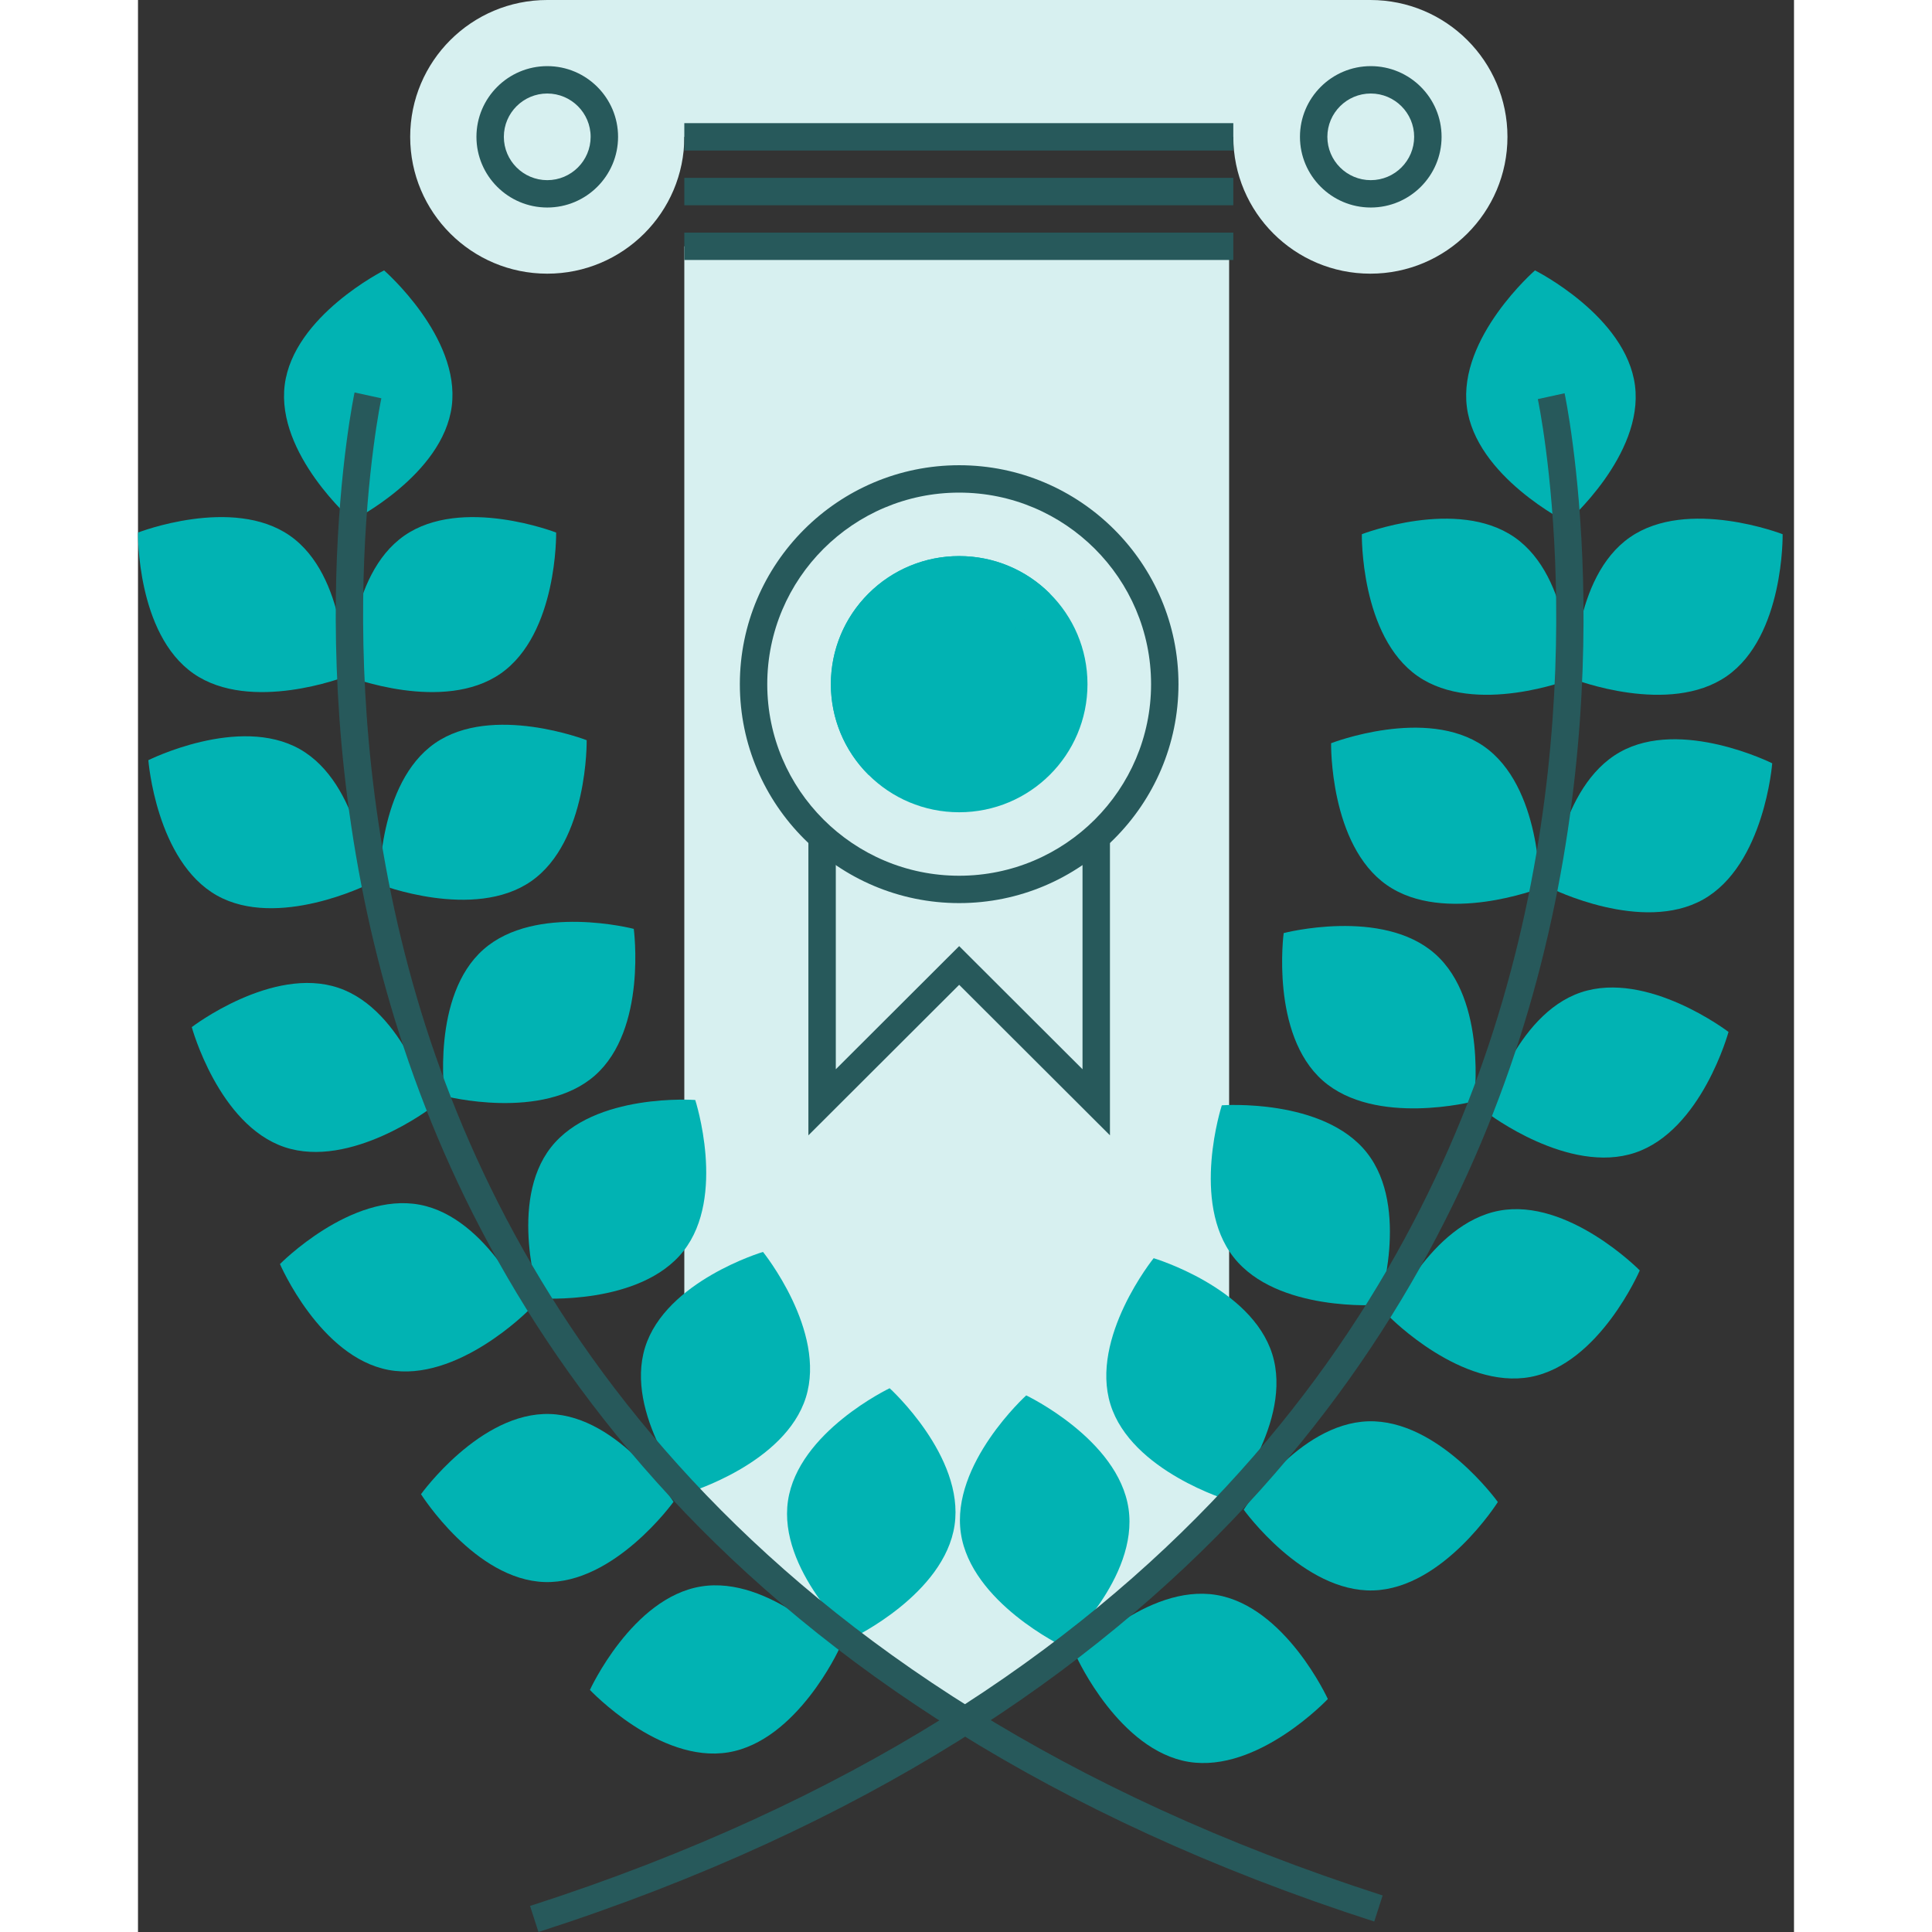 <svg xmlns="http://www.w3.org/2000/svg" xmlns:xlink="http://www.w3.org/1999/xlink" width="300px" height="300px" viewBox="0 0 300 350"><rect x="0" y="0" width="300" height="350" fill="#333333" stroke="none"/><defs><clipPath id="clip1"><path d="M 260 93 L 297.941 93 L 297.941 126 L 260 126 Z M 260 93 "></path></clipPath></defs><g id="surface1"><path style=" stroke:none;fill-rule:nonzero;fill:rgb(84.314%,94.118%,94.118%);fill-opacity:1;" d="M 197.668 271.832 L 150.664 312.34 L 98.969 271.832 L 98.969 44.621 L 197.668 44.621 Z M 197.668 271.832 "></path><path style=" stroke:none;fill-rule:nonzero;fill:rgb(84.314%,94.118%,94.118%);fill-opacity:1;" d="M 151.379 44.621 L 146.41 44.621 L 146.41 312.34 L 151.379 312.34 Z M 151.379 44.621 "></path><path style=" stroke:none;fill-rule:nonzero;fill:rgb(84.314%,94.118%,94.118%);fill-opacity:1;" d="M 126.414 44.621 L 121.449 44.621 L 121.449 290.871 L 126.414 290.871 Z M 126.414 44.621 "></path><path style=" stroke:none;fill-rule:nonzero;fill:rgb(84.314%,94.118%,94.118%);fill-opacity:1;" d="M 176.078 44.621 L 171.109 44.621 L 171.109 290.871 L 176.078 290.871 Z M 176.078 44.621 "></path><path style=" stroke:none;fill-rule:nonzero;fill:rgb(84.314%,94.118%,94.118%);fill-opacity:1;" d="M 114 44.621 L 109.031 44.621 L 109.031 281.664 L 114 281.664 Z M 114 44.621 "></path><path style=" stroke:none;fill-rule:nonzero;fill:rgb(84.314%,94.118%,94.118%);fill-opacity:1;" d="M 138.832 44.621 L 133.867 44.621 L 133.867 302.438 L 138.832 302.438 Z M 138.832 44.621 "></path><path style=" stroke:none;fill-rule:nonzero;fill:rgb(84.314%,94.118%,94.118%);fill-opacity:1;" d="M 163.664 44.621 L 158.695 44.621 L 158.695 304.055 L 163.664 304.055 Z M 163.664 44.621 "></path><path style=" stroke:none;fill-rule:nonzero;fill:rgb(84.314%,94.118%,94.118%);fill-opacity:1;" d="M 188.492 44.621 L 183.527 44.621 L 183.527 281.664 L 188.492 281.664 Z M 188.492 44.621 "></path><path style=" stroke:none;fill-rule:nonzero;fill:rgb(84.314%,94.118%,94.118%);fill-opacity:1;" d="M 223.258 0 L 74.141 0 C 60.426 0 49.309 11.098 49.309 24.789 C 49.309 38.48 60.426 49.578 74.141 49.578 C 87.855 49.578 98.973 38.48 98.973 24.789 L 198.426 24.789 C 198.426 38.48 209.543 49.578 223.258 49.578 C 236.973 49.578 248.09 38.48 248.09 24.789 C 248.09 11.098 236.973 0 223.258 0 Z M 223.258 0 "></path><path style=" stroke:none;fill-rule:nonzero;fill:rgb(15.294%,34.902%,35.686%);fill-opacity:1;" d="M 74.141 37.594 C 67.066 37.594 61.312 31.852 61.312 24.789 C 61.312 17.727 67.066 11.98 74.141 11.98 C 81.215 11.98 86.969 17.727 86.969 24.789 C 86.969 31.852 81.211 37.594 74.141 37.594 Z M 74.141 16.941 C 69.805 16.941 66.277 20.461 66.277 24.789 C 66.277 29.117 69.805 32.637 74.141 32.637 C 78.477 32.637 82 29.117 82 24.789 C 82 20.461 78.473 16.941 74.141 16.941 Z M 74.141 16.941 "></path><path style=" stroke:none;fill-rule:nonzero;fill:rgb(15.294%,34.902%,35.686%);fill-opacity:1;" d="M 223.328 37.594 C 216.254 37.594 210.5 31.852 210.5 24.789 C 210.5 17.727 216.254 11.98 223.328 11.98 C 230.402 11.98 236.156 17.727 236.156 24.789 C 236.156 31.852 230.402 37.594 223.328 37.594 Z M 223.328 16.941 C 218.992 16.941 215.465 20.461 215.465 24.789 C 215.465 29.117 218.992 32.637 223.328 32.637 C 227.664 32.637 231.188 29.117 231.188 24.789 C 231.188 20.461 227.664 16.941 223.328 16.941 Z M 223.328 16.941 "></path><path style=" stroke:none;fill-rule:nonzero;fill:rgb(15.294%,34.902%,35.686%);fill-opacity:1;" d="M 198.426 22.309 L 98.969 22.309 L 98.969 27.27 L 198.426 27.27 Z M 198.426 22.309 "></path><path style=" stroke:none;fill-rule:nonzero;fill:rgb(15.294%,34.902%,35.686%);fill-opacity:1;" d="M 198.426 32.227 L 98.969 32.227 L 98.969 37.184 L 198.426 37.184 Z M 198.426 32.227 "></path><path style=" stroke:none;fill-rule:nonzero;fill:rgb(15.294%,34.902%,35.686%);fill-opacity:1;" d="M 198.426 42.141 L 98.969 42.141 L 98.969 47.098 L 198.426 47.098 Z M 198.426 42.141 "></path><path style=" stroke:none;fill-rule:nonzero;fill:rgb(0.392%,70.196%,70.196%);fill-opacity:1;" d="M 56.844 73.555 C 55.258 86.07 38.84 94.305 38.84 94.305 C 38.84 94.305 24.992 82.25 26.578 69.734 C 28.164 57.215 44.582 48.984 44.582 48.984 C 44.582 48.984 58.43 61.039 56.844 73.555 Z M 56.844 73.555 "></path><path style=" stroke:none;fill-rule:nonzero;fill:rgb(0.392%,70.196%,70.196%);fill-opacity:1;" d="M 65.691 122.027 C 55.32 129.23 38.195 122.582 38.195 122.582 C 38.195 122.582 37.883 104.242 48.258 97.031 C 58.629 89.824 75.75 96.477 75.75 96.477 C 75.75 96.477 76.059 114.812 65.691 122.027 Z M 65.691 122.027 "></path><path style=" stroke:none;fill-rule:nonzero;fill:rgb(0.392%,70.196%,70.196%);fill-opacity:1;" d="M 10.062 122.027 C 20.434 129.23 37.559 122.582 37.559 122.582 C 37.559 122.582 37.867 104.242 27.496 97.031 C 17.121 89.82 0 96.477 0 96.477 C 0 96.477 -0.312 114.812 10.062 122.027 Z M 10.062 122.027 "></path><path style=" stroke:none;fill-rule:nonzero;fill:rgb(0.392%,70.196%,70.196%);fill-opacity:1;" d="M 71.223 159.645 C 60.848 166.852 43.727 160.199 43.727 160.199 C 43.727 160.199 43.414 141.863 53.789 134.648 C 64.16 127.441 81.281 134.094 81.281 134.094 C 81.281 134.094 81.59 152.434 71.223 159.645 Z M 71.223 159.645 "></path><path style=" stroke:none;fill-rule:nonzero;fill:rgb(0.392%,70.196%,70.196%);fill-opacity:1;" d="M 14.281 162.215 C 25.285 168.422 41.711 160.199 41.711 160.199 C 41.711 160.199 40.297 141.91 29.297 135.703 C 18.297 129.492 1.875 137.715 1.875 137.715 C 1.875 137.715 3.281 156.008 14.281 162.215 Z M 14.281 162.215 "></path><path style=" stroke:none;fill-rule:nonzero;fill:rgb(0.392%,70.196%,70.196%);fill-opacity:1;" d="M 26.543 207.809 C 38.516 211.84 53.102 200.688 53.102 200.688 C 53.102 200.688 48.277 182.988 36.305 178.953 C 24.328 174.914 9.742 186.07 9.742 186.07 C 9.742 186.07 14.57 203.77 26.543 207.809 Z M 26.543 207.809 "></path><path style=" stroke:none;fill-rule:nonzero;fill:rgb(0.392%,70.196%,70.196%);fill-opacity:1;" d="M 45.391 248.176 C 57.809 250.5 70.695 237.426 70.695 237.426 C 70.695 237.426 63.441 220.574 51.02 218.242 C 38.602 215.914 25.719 228.996 25.719 228.996 C 25.719 228.996 32.965 245.848 45.391 248.176 Z M 45.391 248.176 "></path><path style=" stroke:none;fill-rule:nonzero;fill:rgb(0.392%,70.196%,70.196%);fill-opacity:1;" d="M 73.676 286.602 C 86.305 286.98 97.012 272.07 97.012 272.07 C 97.012 272.07 87.234 256.547 74.605 256.16 C 61.973 255.777 51.27 270.688 51.27 270.688 C 51.27 270.688 61.039 286.219 73.676 286.602 Z M 73.676 286.602 "></path><path style=" stroke:none;fill-rule:nonzero;fill:rgb(0.392%,70.196%,70.196%);fill-opacity:1;" d="M 106.926 317.457 C 119.395 315.406 127.027 298.719 127.027 298.719 C 127.027 298.719 114.441 285.359 101.973 287.41 C 89.5 289.457 81.871 306.145 81.871 306.145 C 81.871 306.145 94.453 319.512 106.926 317.457 Z M 106.926 317.457 "></path><path style=" stroke:none;fill-rule:nonzero;fill:rgb(0.392%,70.196%,70.196%);fill-opacity:1;" d="M 82.793 194.816 C 73.328 203.176 55.547 198.555 55.547 198.555 C 55.547 198.555 53.105 180.371 62.574 172.012 C 72.035 163.645 89.812 168.273 89.812 168.273 C 89.812 168.273 92.258 186.453 82.793 194.816 Z M 82.793 194.816 "></path><path style=" stroke:none;fill-rule:nonzero;fill:rgb(0.392%,70.196%,70.196%);fill-opacity:1;" d="M 98.816 226.645 C 91.008 236.566 72.684 235.203 72.684 235.203 C 72.684 235.203 67.016 217.754 74.824 207.832 C 82.629 197.91 100.949 199.273 100.949 199.273 C 100.949 199.273 106.621 216.723 98.816 226.645 Z M 98.816 226.645 "></path><path style=" stroke:none;fill-rule:nonzero;fill:rgb(0.392%,70.196%,70.196%);fill-opacity:1;" d="M 121 253.129 C 117.242 265.172 99.633 270.418 99.633 270.418 C 99.633 270.418 88.109 256.133 91.863 244.086 C 95.617 232.039 113.223 226.797 113.223 226.797 C 113.223 226.797 124.75 241.082 121 253.129 Z M 121 253.129 "></path><path style=" stroke:none;fill-rule:nonzero;fill:rgb(0.392%,70.196%,70.196%);fill-opacity:1;" d="M 147.93 276.305 C 146.09 288.789 129.508 296.691 129.508 296.691 C 129.508 296.691 115.906 284.355 117.75 271.875 C 119.59 259.391 136.168 251.492 136.168 251.492 C 136.168 251.492 149.766 263.824 147.93 276.305 Z M 147.93 276.305 "></path><path style=" stroke:none;fill-rule:nonzero;fill:rgb(15.294%,34.902%,35.686%);fill-opacity:1;" d="M 223.957 348.105 C 105.707 310.012 61.758 236.734 45.711 181.969 C 28.336 122.656 39.121 71.605 39.234 71.098 L 44.086 72.156 C 43.98 72.652 33.449 122.648 50.539 180.781 C 66.277 234.32 109.41 305.992 225.48 343.383 Z M 223.957 348.105 "></path><path style=" stroke:none;fill-rule:nonzero;fill:rgb(0.392%,70.196%,70.196%);fill-opacity:1;" d="M 240.734 73.711 C 242.332 86.309 258.855 94.598 258.855 94.598 C 258.855 94.598 272.793 82.461 271.195 69.867 C 269.602 57.27 253.078 48.984 253.078 48.984 C 253.078 48.984 239.141 61.113 240.734 73.711 Z M 240.734 73.711 "></path><path style=" stroke:none;fill-rule:nonzero;fill:rgb(0.392%,70.196%,70.196%);fill-opacity:1;" d="M 231.832 122.492 C 242.273 129.746 259.504 123.051 259.504 123.051 C 259.504 123.051 259.816 104.594 249.379 97.34 C 238.941 90.082 221.711 96.777 221.711 96.777 C 221.711 96.777 221.395 115.234 231.832 122.492 Z M 231.832 122.492 "></path><g clip-path="url(#clip1)" clip-rule="nonzero"><path style=" stroke:none;fill-rule:nonzero;fill:rgb(0.392%,70.196%,70.196%);fill-opacity:1;" d="M 287.82 122.492 C 277.379 129.746 260.148 123.051 260.148 123.051 C 260.148 123.051 259.836 104.594 270.273 97.34 C 280.711 90.082 297.941 96.777 297.941 96.777 C 297.941 96.777 298.254 115.234 287.82 122.492 Z M 287.82 122.492 "></path></g><path style=" stroke:none;fill-rule:nonzero;fill:rgb(0.392%,70.196%,70.196%);fill-opacity:1;" d="M 226.266 160.355 C 236.703 167.605 253.938 160.914 253.938 160.914 C 253.938 160.914 254.246 142.457 243.812 135.199 C 233.371 127.945 216.141 134.641 216.141 134.641 C 216.141 134.641 215.824 153.098 226.266 160.355 Z M 226.266 160.355 "></path><path style=" stroke:none;fill-rule:nonzero;fill:rgb(0.392%,70.196%,70.196%);fill-opacity:1;" d="M 283.566 162.938 C 272.496 169.184 255.965 160.914 255.965 160.914 C 255.965 160.914 257.383 142.504 268.453 136.258 C 279.527 130.008 296.055 138.281 296.055 138.281 C 296.055 138.281 294.641 156.688 283.566 162.938 Z M 283.566 162.938 "></path><path style=" stroke:none;fill-rule:nonzero;fill:rgb(0.392%,70.196%,70.196%);fill-opacity:1;" d="M 271.23 208.82 C 259.18 212.879 244.5 201.656 244.5 201.656 C 244.5 201.656 249.352 183.844 261.402 179.781 C 273.453 175.719 288.137 186.945 288.137 186.945 C 288.137 186.945 283.281 204.758 271.23 208.82 Z M 271.23 208.82 "></path><path style=" stroke:none;fill-rule:nonzero;fill:rgb(0.392%,70.196%,70.196%);fill-opacity:1;" d="M 252.266 249.449 C 239.766 251.789 226.797 238.633 226.797 238.633 C 226.797 238.633 234.094 221.676 246.594 219.328 C 259.098 216.984 272.059 230.148 272.059 230.148 C 272.059 230.148 264.766 247.105 252.266 249.449 Z M 252.266 249.449 "></path><path style=" stroke:none;fill-rule:nonzero;fill:rgb(0.392%,70.196%,70.196%);fill-opacity:1;" d="M 223.797 288.121 C 211.086 288.5 200.312 273.496 200.312 273.496 C 200.312 273.496 210.148 257.871 222.863 257.484 C 235.578 257.102 246.348 272.105 246.348 272.105 C 246.348 272.105 236.512 287.734 223.797 288.121 Z M 223.797 288.121 "></path><path style=" stroke:none;fill-rule:nonzero;fill:rgb(0.392%,70.196%,70.196%);fill-opacity:1;" d="M 190.332 319.176 C 177.785 317.113 170.105 300.316 170.105 300.316 C 170.105 300.316 182.773 286.875 195.32 288.934 C 207.871 291 215.551 307.789 215.551 307.789 C 215.551 307.789 202.883 321.238 190.332 319.176 Z M 190.332 319.176 "></path><path style=" stroke:none;fill-rule:nonzero;fill:rgb(0.392%,70.196%,70.196%);fill-opacity:1;" d="M 214.621 195.75 C 224.145 204.16 242.043 199.512 242.043 199.512 C 242.043 199.512 244.496 181.211 234.969 172.797 C 225.445 164.379 207.551 169.035 207.551 169.035 C 207.551 169.035 205.098 187.332 214.621 195.75 Z M 214.621 195.75 "></path><path style=" stroke:none;fill-rule:nonzero;fill:rgb(0.392%,70.196%,70.196%);fill-opacity:1;" d="M 198.496 227.781 C 206.352 237.762 224.797 236.395 224.797 236.395 C 224.797 236.395 230.496 218.832 222.641 208.848 C 214.781 198.863 196.344 200.238 196.344 200.238 C 196.344 200.238 190.637 217.793 198.496 227.781 Z M 198.496 227.781 "></path><path style=" stroke:none;fill-rule:nonzero;fill:rgb(0.392%,70.196%,70.196%);fill-opacity:1;" d="M 176.172 254.434 C 179.949 266.555 197.668 271.832 197.668 271.832 C 197.668 271.832 209.266 257.457 205.488 245.336 C 201.711 233.211 183.996 227.934 183.996 227.934 C 183.996 227.934 172.395 242.309 176.172 254.434 Z M 176.172 254.434 "></path><path style=" stroke:none;fill-rule:nonzero;fill:rgb(0.392%,70.196%,70.196%);fill-opacity:1;" d="M 149.07 277.762 C 150.922 290.32 167.609 298.273 167.609 298.273 C 167.609 298.273 181.297 285.863 179.445 273.301 C 177.594 260.738 160.91 252.789 160.91 252.789 C 160.91 252.789 147.219 265.199 149.07 277.762 Z M 149.07 277.762 "></path><path style=" stroke:none;fill-rule:nonzero;fill:rgb(15.294%,34.902%,35.686%);fill-opacity:1;" d="M 72.547 350 L 71.023 345.281 C 187.957 307.613 231.344 235.383 247.156 181.422 C 264.289 122.934 253.699 72.801 253.59 72.301 L 258.441 71.242 C 258.551 71.758 269.41 123.125 251.922 182.812 C 235.773 237.926 191.551 311.668 72.547 350 Z M 72.547 350 "></path><path style=" stroke:none;fill-rule:nonzero;fill:rgb(15.294%,34.902%,35.686%);fill-opacity:1;" d="M 148.762 163.605 C 126.855 163.605 109.031 145.812 109.031 123.945 C 109.031 102.078 126.855 84.281 148.762 84.281 C 170.668 84.281 188.492 102.078 188.492 123.945 C 188.492 145.812 170.668 163.605 148.762 163.605 Z M 148.762 89.242 C 129.594 89.242 113.996 104.809 113.996 123.945 C 113.996 143.082 129.594 158.648 148.762 158.648 C 167.934 158.648 183.527 143.082 183.527 123.945 C 183.527 104.809 167.934 89.242 148.762 89.242 Z M 148.762 89.242 "></path><path style=" stroke:none;fill-rule:nonzero;fill:rgb(0.392%,70.196%,70.196%);fill-opacity:1;" d="M 148.762 147.148 C 161.602 147.148 172.008 136.762 172.008 123.945 C 172.008 111.129 161.602 100.738 148.762 100.738 C 135.926 100.738 125.52 111.129 125.52 123.945 C 125.52 136.762 135.926 147.148 148.762 147.148 Z M 148.762 147.148 "></path><path style=" stroke:none;fill-rule:nonzero;fill:rgb(0.392%,70.196%,70.196%);fill-opacity:1;" d="M 132.328 140.352 C 123.25 131.289 123.25 116.602 132.328 107.539 C 141.406 98.477 156.121 98.477 165.199 107.539 "></path><path style=" stroke:none;fill-rule:nonzero;fill:rgb(15.294%,34.902%,35.686%);fill-opacity:1;" d="M 176.078 205.676 L 148.762 178.41 L 121.449 205.676 L 121.449 151.68 L 126.414 151.68 L 126.414 193.707 L 148.762 171.398 L 171.109 193.707 L 171.109 151.68 L 176.078 151.68 Z M 176.078 205.676 "></path></g></svg>